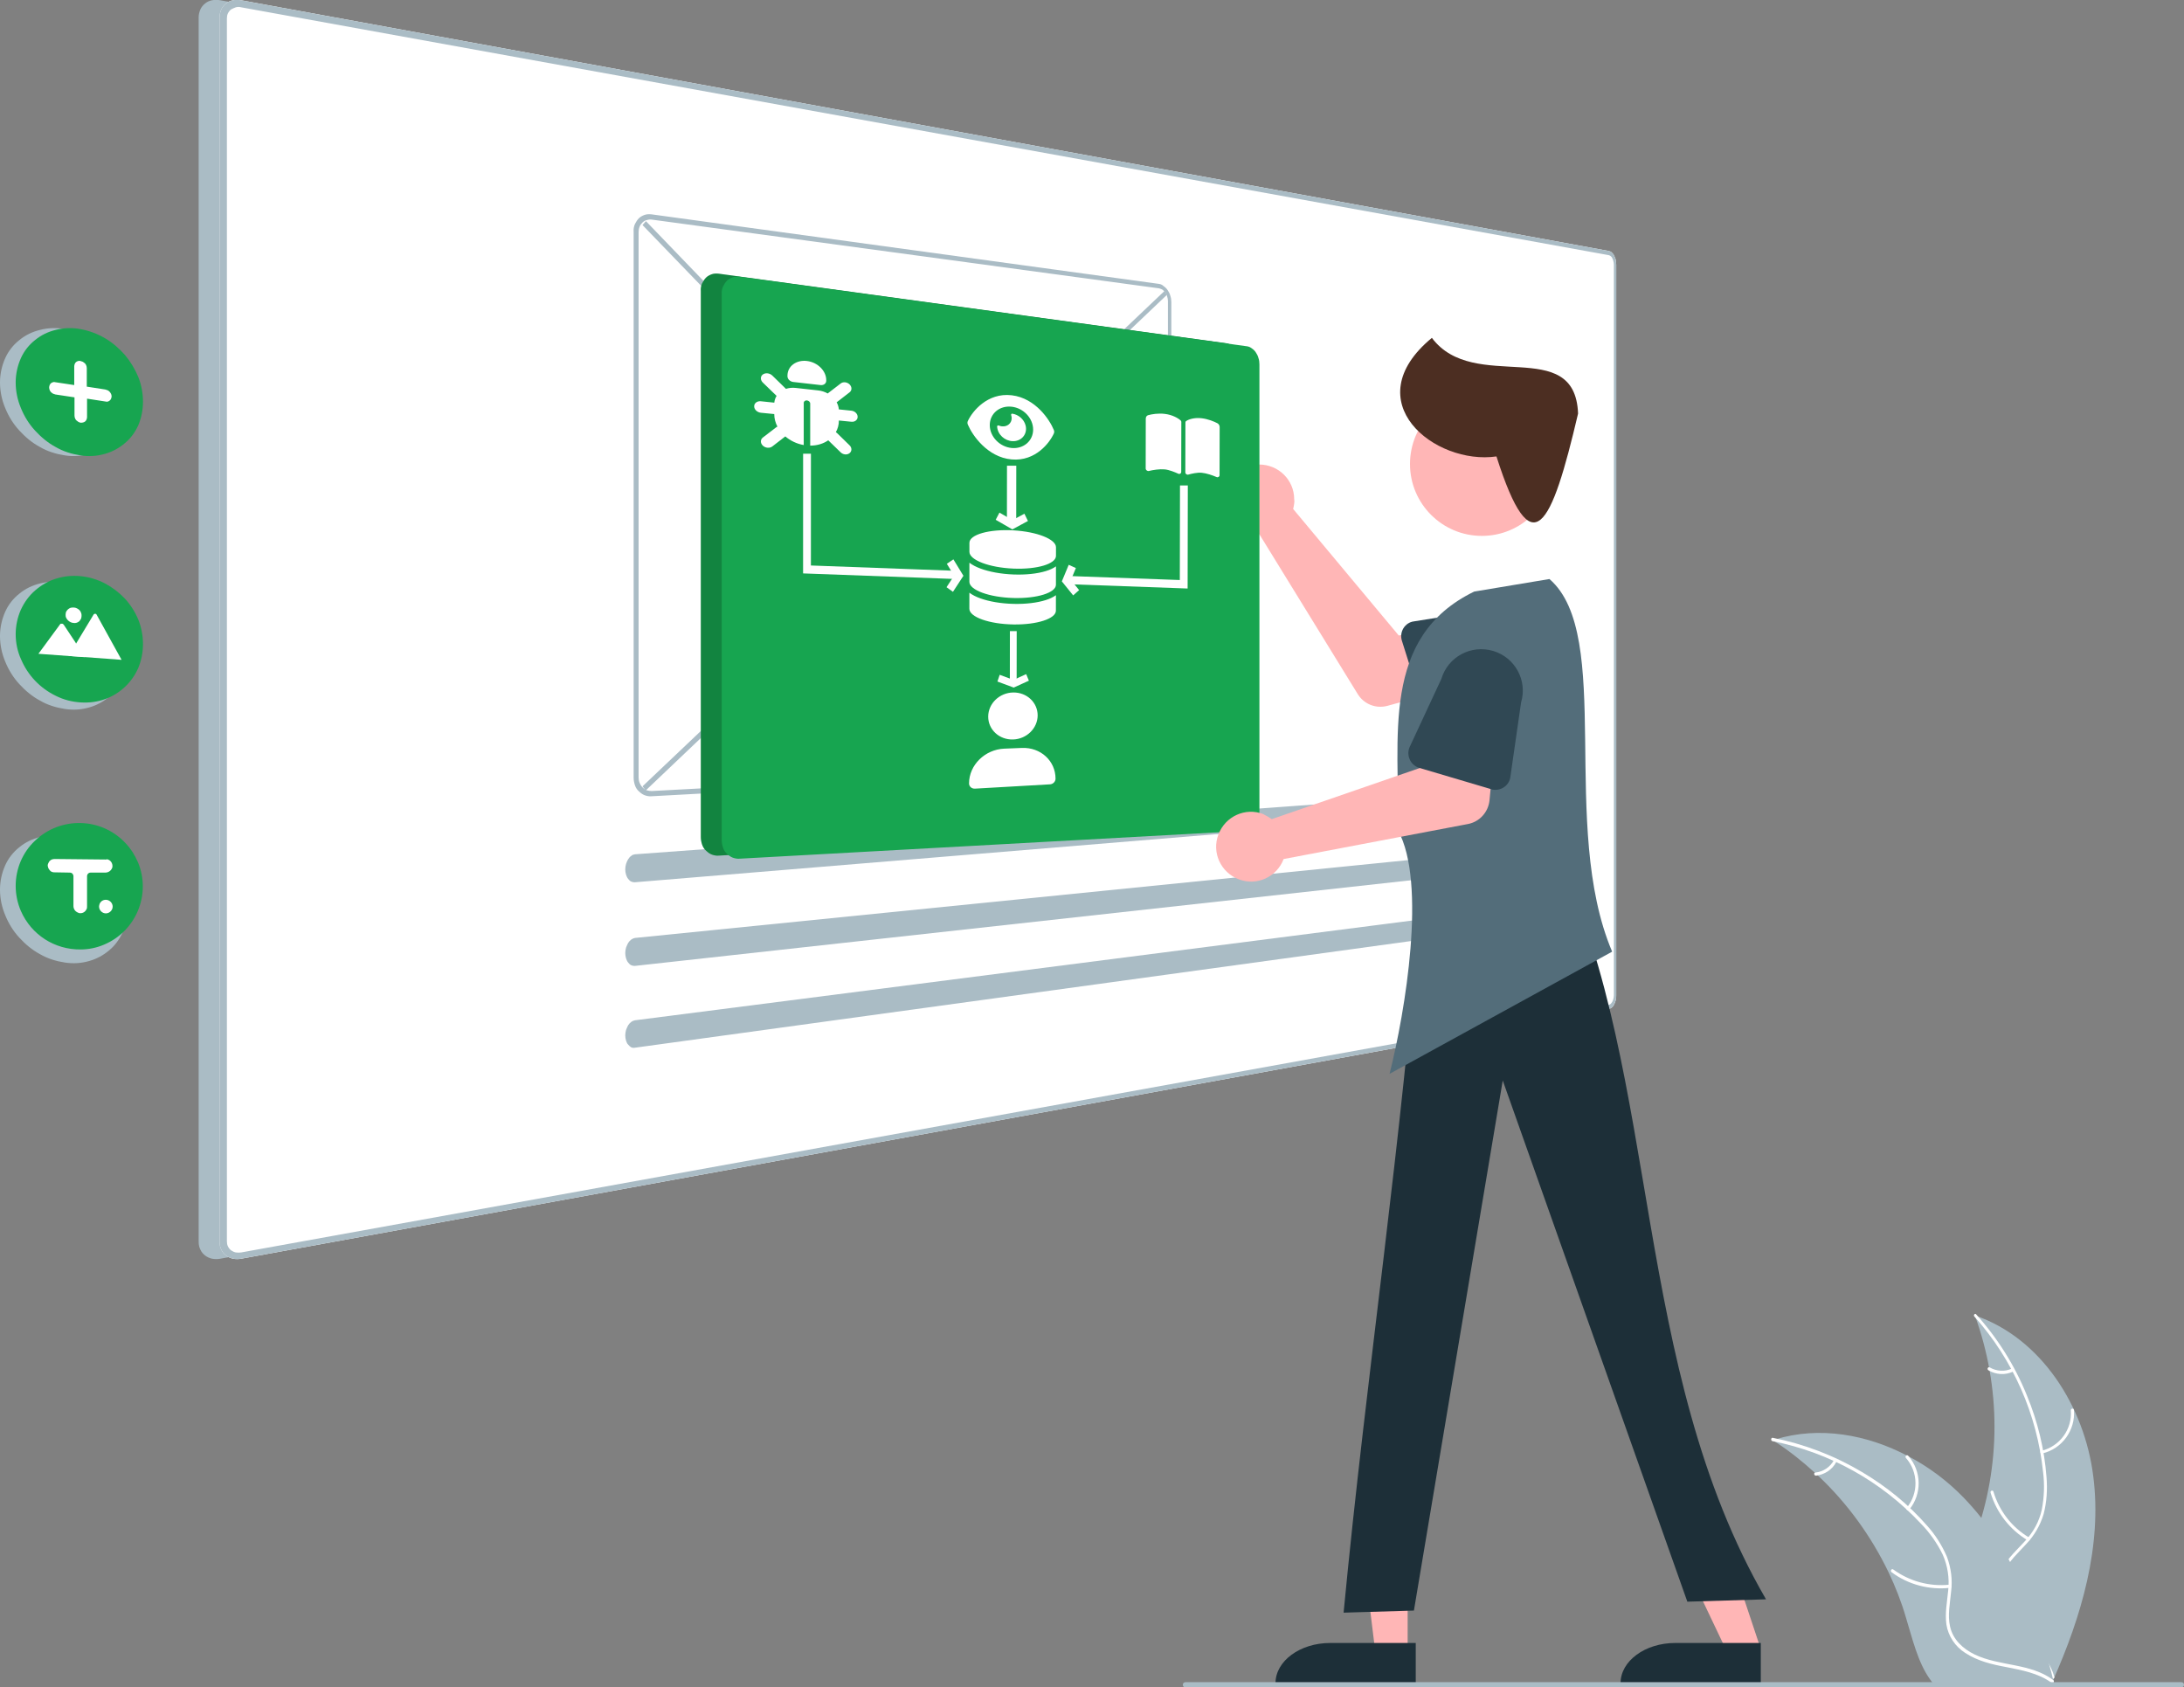 <?xml version="1.0" encoding="UTF-8" standalone="no"?>
<!-- Generator: Adobe Illustrator 26.1.0, SVG Export Plug-In . SVG Version: 6.00 Build 0)  -->

<svg
   version="1.1"
   id="Layer_1"
   x="0px"
   y="0px"
   viewBox="0 0 835.5 645.5"
   style="enable-background:new 0 0 835.5 645.5;"
   xml:space="preserve"
   sodipodi:docname="undraw_website_builder_re_ii6e_pomerix.svg"
   inkscape:version="1.3 (0e150ed6c4, 2023-07-21)"
   xmlns:inkscape="http://www.inkscape.org/namespaces/inkscape"
   xmlns:sodipodi="http://sodipodi.sourceforge.net/DTD/sodipodi-0.dtd"
   xmlns="http://www.w3.org/2000/svg"
   xmlns:svg="http://www.w3.org/2000/svg"><rect x="0" y="0" width="835.5" height="645.5" fill="#808080" stroke="none"/><defs
   id="defs20"><inkscape:path-effect
     effect="perspective-envelope"
     up_left_point="4,-78"
     up_right_point="681.14,1.058"
     down_left_point="4,541.284"
     down_right_point="680.057,504.264"
     id="path-effect3"
     is_visible="true"
     lpeversion="1"
     deform_type="perspective"
     horizontal_mirror="false"
     vertical_mirror="false"
     overflow_perspective="false" /><inkscape:path-effect
     effect="perspective-envelope"
     up_left_point="276.075,105.82"
     up_right_point="481.8,105.82"
     down_left_point="276.075,328.505"
     down_right_point="481.8,328.505"
     id="path-effect2"
     is_visible="true"
     lpeversion="1"
     deform_type="perspective"
     horizontal_mirror="false"
     vertical_mirror="false"
     overflow_perspective="false" /><inkscape:path-effect
     effect="perspective-envelope"
     up_left_point="47,-62"
     up_right_point="748.62,24.59"
     down_left_point="47,508.063"
     down_right_point="748.62,462.18"
     id="path-effect1"
     is_visible="true"
     lpeversion="1"
     deform_type="perspective"
     horizontal_mirror="false"
     vertical_mirror="false"
     overflow_perspective="false" /><inkscape:path-effect
     effect="perspective-envelope"
     up_left_point="346.098,146.947"
     up_right_point="429.752,153.443"
     down_left_point="346.098,167.167"
     down_right_point="429.752,160.67"
     id="path-effect39"
     is_visible="true"
     lpeversion="1"
     deform_type="perspective"
     horizontal_mirror="true"
     vertical_mirror="false"
     overflow_perspective="false" /><inkscape:path-effect
     effect="perspective-envelope"
     up_left_point="345.803,153.443"
     up_right_point="429.752,153.443"
     down_left_point="345.803,160.67"
     down_right_point="429.752,160.67"
     id="path-effect38"
     is_visible="true"
     lpeversion="1"
     deform_type="perspective"
     horizontal_mirror="false"
     vertical_mirror="false"
     overflow_perspective="false" /><inkscape:path-effect
     effect="perspective-envelope"
     up_left_point="364.498,198.725"
     up_right_point="400.805,200.568"
     down_left_point="364.498,239.882"
     down_right_point="400.805,238.04"
     id="path-effect36"
     is_visible="true"
     lpeversion="1"
     deform_type="perspective"
     horizontal_mirror="true"
     vertical_mirror="false"
     overflow_perspective="false" /><inkscape:path-effect
     effect="perspective-envelope"
     up_left_point="433.922,261.737"
     up_right_point="468.462,264.753"
     down_left_point="433.922,295.705"
     down_right_point="468.462,292.689"
     id="path-effect35"
     is_visible="true"
     lpeversion="1"
     deform_type="perspective"
     horizontal_mirror="true"
     vertical_mirror="false"
     overflow_perspective="false" /><inkscape:path-effect
     effect="spiro"
     id="path-effect29"
     is_visible="true"
     lpeversion="1" /><inkscape:path-effect
     effect="perspective-envelope"
     up_left_point="287.888,120.584"
     up_right_point="327.631,124.614"
     down_left_point="287.888,159.972"
     down_right_point="327.631,155.942"
     id="path-effect22"
     is_visible="true"
     lpeversion="1"
     deform_type="perspective"
     horizontal_mirror="true"
     vertical_mirror="false"
     overflow_perspective="false" /><inkscape:path-effect
     effect="perspective-envelope"
     up_left_point="279.82,183.965"
     up_right_point="342.683,190.648"
     down_left_point="279.82,247.046"
     down_right_point="341.11,239.38"
     id="path-effect21"
     is_visible="true"
     lpeversion="1"
     deform_type="perspective"
     horizontal_mirror="false"
     vertical_mirror="false"
     overflow_perspective="false" /><inkscape:path-effect
     effect="perspective-envelope"
     up_left_point="280.166,112.719"
     up_right_point="348.424,116.028"
     down_left_point="280.166,191.554"
     down_right_point="348.424,188.246"
     id="path-effect20"
     is_visible="true"
     lpeversion="1"
     deform_type="perspective"
     horizontal_mirror="true"
     vertical_mirror="false"
     overflow_perspective="false" /></defs><sodipodi:namedview
   id="namedview20"
   pagecolor="#ffffff"
   bordercolor="#000000"
   borderopacity="0.25"
   inkscape:showpageshadow="2"
   inkscape:pageopacity="0.0"
   inkscape:pagecheckerboard="0"
   inkscape:deskcolor="#d1d1d1"
   inkscape:zoom="0.89935657"
   inkscape:cx="465.88863"
   inkscape:cy="251.84672"
   inkscape:window-width="1920"
   inkscape:window-height="1017"
   inkscape:window-x="-8"
   inkscape:window-y="-8"
   inkscape:window-maximized="1"
   inkscape:current-layer="Layer_1" />&#10;<style
   type="text/css"
   id="style1">&#10;	.st0{fill:#AABCC5;}&#10;	.st1{fill:#FFFFFF;}&#10;	.st2{fill:#17A550;}&#10;	.st3{fill:#FFB6B6;}&#10;	.st4{fill:#536D7A;}&#10;	.st5{fill:#1D2F38;}&#10;	.st6{opacity:0.2;enable-background:new    ;}&#10;</style>&#10;<path
   class="st0"
   d="M800.8,564.8c-3.3-26.7-19.9-53-45.3-61.6c10,27.5,10,57.6,0,85c-3.9,10.6-9.4,21.9-5.7,32.6  c2.3,6.6,7.9,11.7,14.1,14.9c6.3,3.2,13.2,4.7,20.1,6.2l1.3,1.1C796.3,618.3,804.2,591.4,800.8,564.8z"
   id="path1" />&#10;<path
   class="st1"
   d="M755.3,503.6c14.8,16.6,24,37.4,26.3,59.6c0.6,4.8,0.4,9.6-0.5,14.3c-1,4.6-3.3,8.7-6.5,12.1  c-2.9,3.2-6.3,6.2-8.4,10.1c-2.1,4-2.4,8.8-0.8,13.1c1.9,5.3,5.5,9.6,9.2,13.7c4.1,4.6,8.5,9.2,10.2,15.3c0.2,0.7,1.3,0.4,1.1-0.4  c-3.1-10.5-13.3-16.5-18.1-26c-2.3-4.4-3.2-9.6-1.1-14.2c1.9-4.1,5.3-7.1,8.3-10.4c3.2-3.3,5.5-7.3,6.8-11.6  c1.2-4.6,1.5-9.4,1.1-14.2c-0.8-10.7-3.4-21.3-7.5-31.2c-4.6-11.4-11.2-21.9-19.4-31C755.6,502.2,754.8,503.1,755.3,503.6  L755.3,503.6z"
   id="path2" />&#10;<path
   class="st1"
   d="M781.3,556c7.6-1.8,12.7-8.9,12.1-16.6c-0.1-0.8-1.2-0.7-1.2,0.1c0.6,7.2-4.2,13.8-11.3,15.5  C780.2,555.1,780.6,556.2,781.3,556z"
   id="path3" />&#10;<path
   class="st1"
   d="M776.3,588.2c-6.6-3.9-11.5-10.2-13.7-17.6c-0.2-0.7-1.3-0.4-1.1,0.4c2.3,7.7,7.4,14.2,14.3,18.3  C776.4,589.6,776.9,588.6,776.3,588.2L776.3,588.2z"
   id="path4" />&#10;<path
   class="st1"
   d="M769.7,523.5c-2.7,1.3-5.9,1.1-8.5-0.4c-0.7-0.4-1.2,0.7-0.5,1.1c2.9,1.7,6.4,1.9,9.4,0.5  c0.3-0.1,0.5-0.4,0.4-0.7C770.4,523.6,770,523.4,769.7,523.5L769.7,523.5z"
   id="path5" />&#10;<path
   class="st0"
   d="M678,550.8c0.4,0.3,0.8,0.5,1.2,0.8c5.4,3.5,10.4,7.5,15.1,11.8c0.4,0.3,0.7,0.7,1.1,1  c11.3,10.6,20.4,23.2,27.1,37.1c2.6,5.5,4.9,11.3,6.6,17.2c2.5,8.1,4.5,17.1,9.3,23.8c0.5,0.7,1,1.4,1.6,2h43.8  c0.1,0,0.2-0.1,0.3-0.1l1.8,0.1c-0.1-0.3-0.1-0.6-0.2-0.9c0-0.2-0.1-0.4-0.1-0.5c0-0.1-0.1-0.2-0.1-0.3c0,0,0-0.1,0-0.1  c0-0.1-0.1-0.2-0.1-0.3c-0.4-1.8-0.9-3.6-1.4-5.4c0,0,0,0,0,0c-3.6-13.6-8.4-27.1-15-39.4c-0.2-0.4-0.4-0.8-0.6-1.1  c-3-5.5-6.5-10.8-10.4-15.8c-2.1-2.7-4.4-5.3-6.8-7.8c-6.2-6.4-13.4-11.8-21.3-15.9c-15.7-8.3-33.9-11.5-50.7-6.4  C678.8,550.5,678.4,550.6,678,550.8z"
   id="path6" />&#10;<path
   class="st1"
   d="M678.1,551.3c21.8,4.3,41.7,15.4,56.9,31.7c3.3,3.4,6.1,7.4,8.2,11.7c1.9,4.3,2.6,9,2.1,13.6  c-0.4,4.3-1.3,8.7-0.7,13.1c0.7,4.5,3.4,8.5,7.2,10.9c4.7,3.1,10.2,4.4,15.6,5.4c6,1.2,12.3,2.3,17.4,6c0.6,0.5,1.3-0.5,0.7-1  c-8.8-6.6-20.5-5.2-30.1-9.8c-4.5-2.2-8.3-5.7-9.4-10.7c-1-4.4,0-8.9,0.4-13.3c0.6-4.5,0-9.1-1.6-13.4c-1.9-4.4-4.5-8.5-7.7-12  c-7.1-8.1-15.5-14.9-24.8-20.4c-10.6-6.3-22.1-10.7-34.2-13.1C677.4,550,677.4,551.2,678.1,551.3z"
   id="path7" />&#10;<path
   class="st1"
   d="M730.4,577.5c4.9-6,4.8-14.7-0.4-20.6c-0.5-0.6-1.4,0.2-0.9,0.8c4.8,5.4,4.9,13.6,0.3,19.1  C728.9,577.4,729.9,578.1,730.4,577.5z"
   id="path8" />&#10;<path
   class="st1"
   d="M745.8,606.2c-7.7,0.8-15.3-1.3-21.5-5.8c-0.6-0.5-1.3,0.5-0.7,1c6.4,4.8,14.5,6.9,22.4,6  C746.7,607.3,746.5,606.1,745.8,606.2L745.8,606.2z"
   id="path9" />&#10;<path
   class="st1"
   d="M701.6,558.5c-1.4,2.7-4.1,4.5-7.1,4.8c-0.8,0.1-0.5,1.2,0.2,1.2c3.3-0.4,6.3-2.3,7.8-5.3  c0.2-0.3,0.1-0.6-0.1-0.8C702.1,558.2,701.8,558.3,701.6,558.5L701.6,558.5z"
   id="path10" />&#10;<path
   id="a0650842-7e0d-4738-afc6-e49dd139c2fd-202"
   class="st0"
   d="M607.4,96L84.3,0.1c-1.1-0.2-2.2-0.2-3.2,0  c-1,0.2-1.9,0.6-2.6,1.2c-0.8,0.6-1.4,1.4-1.8,2.2c-0.4,0.9-0.7,2-0.7,3v468.6c0,1,0.2,2.1,0.7,3c0.4,0.9,1,1.6,1.8,2.2  c0.8,0.6,1.7,1,2.6,1.2c1.1,0.2,2.2,0.2,3.2,0L607.4,386c0.4-0.1,0.8-0.3,1.2-0.6c0.4-0.3,0.7-0.7,0.9-1.2c0.3-0.5,0.5-1.1,0.6-1.6  c0.2-0.6,0.2-1.3,0.2-1.9V101.3c0-0.6-0.1-1.3-0.2-1.9c-0.1-0.6-0.4-1.1-0.6-1.6c-0.2-0.5-0.6-0.9-0.9-1.2  C608.3,96.3,607.9,96.1,607.4,96L607.4,96z" />&#10;<path
   id="ab230013-2870-4714-bfc2-3c974790ba7e-203"
   class="st1"
   d="M615.4,96L92.3,0.1c-1.1-0.2-2.2-0.2-3.2,0  c-1,0.2-1.9,0.6-2.6,1.2c-0.8,0.6-1.4,1.4-1.8,2.2c-0.4,0.9-0.7,2-0.7,3v468.6c0,1,0.2,2.1,0.7,3c0.4,0.9,1,1.6,1.8,2.2  c0.8,0.6,1.7,1,2.6,1.2c1.1,0.2,2.2,0.2,3.2,0L615.4,386c0.4-0.1,0.8-0.3,1.2-0.6c0.4-0.3,0.7-0.7,0.9-1.2c0.3-0.5,0.5-1.1,0.6-1.6  c0.2-0.6,0.2-1.3,0.2-1.9V101.3c0-0.6-0.1-1.3-0.2-1.9c-0.1-0.6-0.4-1.1-0.6-1.6c-0.2-0.5-0.6-0.9-0.9-1.2  C616.3,96.3,615.9,96.1,615.4,96L615.4,96z" />&#10;<path
   id="efb73e9a-ed9f-4c58-9f24-e2c56f2a395b-204"
   class="st0"
   d="M615.4,96L92.3,0.1c-1.1-0.2-2.2-0.2-3.2,0  c-1,0.2-1.9,0.6-2.6,1.2c-0.8,0.6-1.4,1.4-1.8,2.2c-0.4,0.9-0.7,2-0.7,3v468.6c0,1,0.2,2.1,0.7,3c0.4,0.9,1,1.6,1.8,2.2  c0.8,0.6,1.7,1,2.6,1.2c1.1,0.2,2.2,0.2,3.2,0L615.4,386c0.4-0.1,0.8-0.3,1.2-0.6c0.4-0.3,0.7-0.7,0.9-1.2c0.3-0.5,0.5-1.1,0.6-1.6  c0.2-0.6,0.2-1.3,0.2-1.9V101.3c0-0.6-0.1-1.3-0.2-1.9c-0.1-0.6-0.4-1.1-0.6-1.6c-0.2-0.5-0.6-0.9-0.9-1.2  C616.3,96.3,615.9,96.1,615.4,96L615.4,96z M617.4,380.8c0,0.4-0.1,0.9-0.2,1.3c-0.1,0.4-0.2,0.7-0.4,1.1c-0.2,0.3-0.4,0.6-0.6,0.8  c-0.2,0.2-0.5,0.3-0.8,0.4L92.3,479.1c-0.7,0.1-1.4,0.1-2.1,0c-0.6-0.1-1.2-0.4-1.8-0.8c-0.5-0.4-0.9-0.9-1.2-1.5  c-0.3-0.6-0.4-1.3-0.4-2V7.1c0-0.7,0.1-1.4,0.4-2c0.3-0.6,0.7-1.1,1.2-1.5C89,3.3,89.6,3,90.2,2.8c0.7-0.2,1.4-0.2,2.1,0l523.1,94.8  c0.3,0.1,0.6,0.2,0.8,0.4c0.3,0.2,0.5,0.5,0.6,0.8c0.2,0.3,0.3,0.7,0.4,1.1c0.1,0.4,0.2,0.8,0.2,1.3L617.4,380.8L617.4,380.8z" />&#10;<path
   id="f96011ca-2547-471d-b877-843add24502e-205"
   class="st0"
   d="M0,146.3c0-3.2,0.7-6.4,2-9.3c1.2-2.7,3.1-5.1,5.4-6.9  c2.3-1.9,5-3.2,7.9-3.9c3.1-0.8,6.4-0.9,9.5-0.3c3.3,0.6,6.5,1.8,9.4,3.5c2.9,1.7,5.4,3.9,7.6,6.4c2.1,2.5,3.8,5.3,5.1,8.4  c1.2,3,1.8,6.3,1.8,9.5c0,3.1-0.6,6.1-1.8,9c-1.2,2.6-2.9,5-5.1,6.8c-2.2,1.9-4.8,3.3-7.6,4.1c-3.1,0.9-6.2,1.1-9.4,0.6l0,0  c-3.3-0.5-6.6-1.5-9.5-3.2c-3-1.6-5.6-3.8-7.9-6.3c-2.3-2.5-4.1-5.4-5.4-8.6C0.7,153,0,149.7,0,146.3z" />&#10;<path
   id="e2afd39c-bfa9-4aab-9b72-f2692ed67225-206"
   class="st0"
   d="M0,243.3c0-3.2,0.7-6.4,2-9.3c1.2-2.7,3.1-5.1,5.4-6.9  c2.3-1.9,5-3.2,7.9-3.9c3.1-0.8,6.4-0.9,9.5-0.3c3.3,0.6,6.5,1.8,9.4,3.5c2.9,1.7,5.4,3.9,7.6,6.4c2.1,2.5,3.8,5.3,5.1,8.4  c1.2,3,1.8,6.3,1.8,9.5c0,3.1-0.6,6.1-1.8,9c-1.2,2.6-2.9,5-5.1,6.8c-2.2,1.9-4.8,3.3-7.6,4.1c-3.1,0.9-6.2,1.1-9.4,0.6l0,0  c-3.3-0.5-6.6-1.5-9.5-3.2c-3-1.6-5.6-3.8-7.9-6.3c-2.3-2.5-4.1-5.4-5.4-8.6C0.7,250,0,246.7,0,243.3z" />&#10;<path
   id="a7f5fcd6-9ca6-43fc-9a19-c5543edb3dc0-207"
   class="st0"
   d="M0,340.3c0-3.2,0.7-6.4,2-9.3c1.2-2.7,3.1-5.1,5.4-6.9  c2.3-1.9,5-3.2,7.9-3.9c3.1-0.8,6.4-0.9,9.5-0.3c3.3,0.6,6.5,1.8,9.4,3.5c2.9,1.7,5.4,3.9,7.6,6.4c2.1,2.5,3.8,5.3,5.1,8.4  c1.2,3,1.8,6.3,1.8,9.5c0,3.1-0.6,6.1-1.8,9c-1.2,2.6-2.9,5-5.1,6.8c-2.2,1.9-4.8,3.3-7.6,4.1c-3.1,0.9-6.2,1.1-9.4,0.6l0,0  c-3.3-0.5-6.6-1.5-9.5-3.2c-3-1.6-5.6-3.8-7.9-6.3c-2.3-2.5-4.1-5.4-5.4-8.6C0.7,347,0,343.7,0,340.3z" />&#10;<path
   id="bf82177c-c5c5-4721-a492-d21e500fa887-208"
   class="st2"
   d="M6,146.3c0-3.2,0.7-6.4,2-9.3c1.2-2.7,3.1-5.1,5.4-6.9  c2.3-1.9,5-3.2,7.9-3.9c3.1-0.8,6.4-0.9,9.5-0.3c3.3,0.6,6.5,1.8,9.4,3.5c2.9,1.7,5.4,3.9,7.6,6.4c2.1,2.5,3.8,5.3,5.1,8.4  c1.2,3,1.8,6.3,1.8,9.5c0,3.1-0.6,6.1-1.8,9c-1.2,2.6-2.9,5-5.1,6.8c-2.2,1.9-4.8,3.3-7.6,4.1c-3.1,0.9-6.2,1.1-9.4,0.6l0,0  c-3.3-0.5-6.6-1.5-9.5-3.2c-3-1.6-5.6-3.8-7.9-6.3c-2.3-2.5-4.1-5.4-5.4-8.6C6.7,153,6,149.7,6,146.3z" />&#10;<path
   id="fe313e0a-2048-439a-a54e-0e20ebfa32da-209"
   class="st2"
   d="M6,242.6c0-3.2,0.7-6.5,2-9.4c1.3-2.8,3.1-5.3,5.4-7.3  c2.3-2,5-3.6,7.9-4.5c3.1-1,6.3-1.3,9.5-1c3.3,0.3,6.5,1.3,9.4,2.8c2.8,1.5,5.4,3.5,7.6,5.8c2.1,2.3,3.9,5.1,5.1,8  c1.2,3,1.8,6.2,1.8,9.4c0,3.1-0.6,6.2-1.8,9.1c-2.4,5.5-6.9,9.8-12.6,11.9c-3,1.1-6.2,1.5-9.4,1.3l0,0c-3.3-0.2-6.5-1-9.5-2.5  c-6-2.9-10.7-7.8-13.3-13.9C6.7,249.3,6,245.9,6,242.6z" />&#10;<path
   id="bd4ad8d1-9beb-4dfd-9043-04087d822fa4-210"
   class="st2"
   d="M6,338.9c0-6.5,2.6-12.8,7.4-17.3c9.7-9.3,25.2-9,34.5,0.8  c2.1,2.2,3.7,4.7,4.9,7.5c5.1,12.3-0.8,26.4-13.1,31.5c-2.8,1.2-5.9,1.8-8.9,1.8l0,0c-9.9,0.1-18.8-5.6-22.8-14.7  C6.7,345.5,6,342.2,6,338.9z" />&#10;<path
   id="a8cdce74-e5d0-4904-9e42-fa7998d61cd8-211"
   class="st1"
   d="M21.1,146.2l7.3,1.1v-7.2c0-0.3,0.1-0.6,0.2-0.9  c0.1-0.3,0.3-0.5,0.5-0.7c0.2-0.2,0.5-0.3,0.8-0.4c0.3-0.1,0.6-0.1,0.9,0c0.3,0.1,0.6,0.2,0.9,0.3c0.3,0.2,0.5,0.4,0.8,0.6  c0.2,0.2,0.4,0.5,0.5,0.8c0.1,0.3,0.2,0.6,0.2,1v7.1l7.1,1.1c0.3,0.1,0.6,0.2,0.9,0.3c0.6,0.3,1,0.8,1.3,1.4  c0.1,0.3,0.2,0.6,0.2,0.9c0,0.3-0.1,0.6-0.2,0.9c-0.1,0.3-0.3,0.5-0.5,0.7c-0.2,0.2-0.5,0.3-0.7,0.4c-0.3,0.1-0.6,0.1-0.9,0  l-7.1-1.1v7.1c0,0.3-0.1,0.6-0.2,0.9c-0.1,0.3-0.3,0.5-0.5,0.7c-0.2,0.2-0.5,0.3-0.8,0.4c-0.3,0.1-0.6,0.1-0.9,0.1  c-0.3,0-0.6-0.2-0.9-0.3c-0.3-0.2-0.5-0.4-0.8-0.6c-0.2-0.2-0.4-0.5-0.5-0.8c-0.1-0.3-0.2-0.6-0.2-1V152l-7.3-1.1  c-0.3-0.1-0.7-0.2-0.9-0.3c-0.3-0.2-0.6-0.4-0.8-0.6c-0.2-0.2-0.4-0.5-0.5-0.8c-0.1-0.3-0.2-0.6-0.2-1c0-0.3,0.1-0.6,0.2-0.9  c0.1-0.3,0.3-0.5,0.5-0.7c0.2-0.2,0.5-0.3,0.8-0.4C20.5,146.1,20.8,146.1,21.1,146.2z" />&#10;<path
   id="b7a04d04-cd1f-49a6-9e27-762621fbfe12-212"
   class="st1"
   d="M26.2,250.9l20.2,1.5h0.1L37,235.2c-0.1-0.1-0.1-0.2-0.2-0.3  c-0.1,0-0.1-0.1-0.2-0.1c-0.1,0-0.1,0-0.2,0c-0.1,0-0.1,0-0.2,0c-0.1,0-0.1,0-0.2,0.1c-0.1,0.1-0.2,0.1-0.2,0.2l-6.4,10.6l-0.3,0.5  L26.2,250.9z" />&#10;<path
   id="aee7be29-824b-4068-b60b-6c8751f56236-213"
   class="st1"
   d="M14.7,250.1l17.8,1.3l-3.4-5.2l-0.2-0.4l-4.5-6.8  c-0.1-0.1-0.2-0.2-0.3-0.3c-0.1,0-0.1-0.1-0.2-0.1c-0.1,0-0.1,0-0.2,0c-0.1,0-0.1,0-0.2,0c-0.1,0-0.1,0-0.2,0c-0.1,0-0.1,0-0.2,0.1  c-0.1,0-0.1,0.1-0.1,0.1l0,0l0,0l0,0l0,0L14.7,250.1z" />&#10;<path
   id="ba3c0334-c882-4ee2-a1c6-8432d6f0f237-214"
   class="st1"
   d="M28.2,232.4c0.4,0,0.8,0.1,1.2,0.3c0.4,0.2,0.7,0.4,1,0.7  c0.3,0.3,0.5,0.6,0.6,1c0.2,0.4,0.2,0.8,0.2,1.2c0,0.4-0.1,0.8-0.2,1.1c-0.2,0.3-0.4,0.6-0.6,0.9c-0.3,0.3-0.6,0.4-1,0.6  c-0.4,0.1-0.8,0.2-1.2,0.1c-0.4,0-0.8-0.1-1.2-0.3c-0.4-0.2-0.7-0.4-1-0.7c-0.3-0.3-0.5-0.6-0.7-1c-0.2-0.4-0.2-0.8-0.2-1.2  c0-0.4,0.1-0.8,0.2-1.1c0.2-0.3,0.4-0.6,0.7-0.9c0.3-0.3,0.6-0.4,1-0.6C27.4,232.4,27.8,232.4,28.2,232.4z" />&#10;<path
   id="a6488acd-751d-43fe-95e8-3811e87b97c8-215"
   class="st0"
   d="M245.8,300.8l199.7-189.5l0.9,1.5L247,302.4L245.8,300.8z" />&#10;<path
   id="f4872601-d834-4ac9-b8ed-95180004a4aa-216"
   class="st0"
   d="M245.8,86.1l1.3-1.5l199.2,206.8l-0.9,1.4L245.8,86.1z" />&#10;<path
   id="fd144007-5a21-49cb-9314-d281c54acffb-217"
   class="st0"
   d="M443.4,108.6L249.3,82c-0.9-0.1-1.8-0.1-2.7,0.2  c-0.8,0.3-1.6,0.7-2.2,1.3c-0.6,0.6-1.1,1.4-1.5,2.2c-0.4,0.9-0.6,1.9-0.5,2.9v208.9c0,1,0.2,2,0.5,2.9c0.3,0.9,0.8,1.7,1.5,2.3  c0.6,0.6,1.4,1.2,2.2,1.5c0.8,0.3,1.8,0.5,2.7,0.4L443.4,294c0.7,0,1.3-0.2,1.8-0.6c0.6-0.4,1.1-0.9,1.5-1.4c0.4-0.6,0.8-1.3,1-2  c0.2-0.8,0.4-1.6,0.4-2.4v-172c0-0.8-0.1-1.7-0.4-2.5c-0.2-0.8-0.6-1.5-1-2.1c-0.4-0.6-0.9-1.1-1.5-1.5  C444.7,109,444.1,108.7,443.4,108.6z M249.3,302.6c-0.7,0-1.3-0.1-1.9-0.3c-0.6-0.2-1.1-0.6-1.6-1.1c-0.5-0.5-0.8-1-1.1-1.7  c-0.3-0.7-0.4-1.4-0.4-2.1V88.8c0-0.7,0.1-1.4,0.4-2.1c0.2-0.6,0.6-1.1,1.1-1.6c0.4-0.4,1-0.8,1.6-0.9c0.6-0.2,1.3-0.3,1.9-0.2  l194.1,26.3c0.5,0.1,0.9,0.3,1.3,0.5c0.4,0.3,0.8,0.7,1.1,1.1c0.3,0.5,0.6,1,0.7,1.5c0.2,0.6,0.3,1.2,0.3,1.8v172.3  c0,0.6-0.1,1.2-0.3,1.8c-0.2,0.5-0.4,1-0.7,1.5c-0.3,0.4-0.7,0.7-1.1,1c-0.4,0.2-0.9,0.4-1.3,0.4L249.3,302.6z" />&#10;<g
   id="b5e30cc8-5ae1-449e-85b5-4004b80a7a56">&#10;	<path
   id="a649d73e-ec59-4c3e-8cce-1f940f947e89-218"
   class="st0"
   d="M242.9,326.8c-0.5,0.1-1,0.2-1.4,0.6c-0.5,0.3-0.9,0.8-1.2,1.3   c-0.3,0.5-0.6,1.1-0.8,1.8c-0.2,0.7-0.3,1.4-0.3,2.1c0,0.7,0.1,1.3,0.3,2c0.2,0.6,0.4,1.1,0.8,1.6c0.3,0.4,0.7,0.8,1.1,1   c0.4,0.2,0.9,0.3,1.4,0.3l339.8-28.1c0.3,0,0.5-0.1,0.7-0.3c0.2-0.2,0.4-0.5,0.6-0.8c0.2-0.4,0.3-0.8,0.4-1.2   c0.1-0.5,0.2-1,0.2-1.5c0-0.5,0-1-0.1-1.4c-0.1-0.4-0.2-0.8-0.4-1.2c-0.1-0.3-0.3-0.6-0.6-0.8c-0.2-0.2-0.5-0.3-0.7-0.3h-0.1   L242.9,326.8z" />&#10;</g>&#10;<g
   id="a3d56c43-6c72-48a5-a1aa-00d4337a9f01">&#10;	<path
   id="fcd1be7c-dd66-4ef0-bebb-a6cb75017f49-219"
   class="st0"
   d="M242.9,358.8c-0.5,0.1-1,0.3-1.4,0.6c-0.5,0.4-0.9,0.8-1.2,1.3   c-0.3,0.6-0.6,1.2-0.8,1.8c-0.2,0.7-0.3,1.4-0.3,2.1c0,0.7,0.1,1.3,0.3,2c0.2,0.6,0.4,1.1,0.8,1.6c0.3,0.4,0.7,0.8,1.1,1   c0.4,0.2,0.9,0.3,1.4,0.3l339.8-37.5c0.3,0,0.5-0.2,0.7-0.3c0.2-0.2,0.4-0.5,0.6-0.8c0.2-0.4,0.3-0.8,0.4-1.2   c0.1-0.5,0.2-1,0.2-1.5c0-0.5,0-1-0.1-1.4c-0.1-0.4-0.2-0.8-0.4-1.2c-0.1-0.3-0.3-0.6-0.6-0.8c-0.2-0.2-0.5-0.3-0.7-0.2h-0.1   L242.9,358.8z" />&#10;</g>&#10;<g
   id="b86b841b-6efa-4245-8922-ec58e5370162">&#10;	<path
   id="f8e452a4-70d1-4eed-9ead-ca836e74dca4-220"
   class="st0"
   d="M242.9,390.3c-0.5,0.1-1,0.3-1.4,0.6c-0.5,0.4-0.9,0.8-1.2,1.3   c-0.3,0.6-0.6,1.2-0.8,1.8c-0.2,0.7-0.3,1.4-0.3,2.1c0,0.7,0.1,1.3,0.3,2c0.2,0.6,0.4,1.1,0.8,1.5c0.3,0.4,0.7,0.7,1.1,1   c0.4,0.2,0.9,0.3,1.4,0.2l339.8-46.7c0.3,0,0.5-0.2,0.7-0.4c0.2-0.2,0.4-0.5,0.6-0.9c0.2-0.4,0.3-0.8,0.4-1.2   c0.1-0.5,0.2-1,0.2-1.5c0-0.5,0-1-0.1-1.4c-0.1-0.4-0.2-0.8-0.4-1.1c-0.1-0.3-0.3-0.5-0.6-0.7c-0.2-0.2-0.5-0.2-0.7-0.2h-0.1   L242.9,390.3z" />&#10;</g>&#10;<path
   id="fb3cf623-4c27-484d-8f36-79433da26778-221"
   class="st1"
   d="M40.5,328.8l-19.4-0.2c-0.3,0-0.6,0-1,0.1  c-0.3,0.1-0.6,0.2-0.8,0.4c-0.2,0.2-0.5,0.4-0.6,0.7c-0.2,0.3-0.3,0.6-0.4,0.9c-0.1,0.4,0,0.8,0.1,1.1c0.1,0.2,0.1,0.4,0.2,0.5  c0.2,0.3,0.4,0.6,0.7,0.9c0.5,0.4,1,0.5,1.6,0.5l5.8,0.1c0.6,0,1.1,0.3,1.3,0.9c0.1,0.2,0.1,0.4,0.1,0.5v11.4c0,0.6,0.2,1.2,0.6,1.7  c0.4,0.5,1,0.8,1.6,1c1.2,0.2,2.3-0.4,2.8-1.5c0.2-0.3,0.2-0.7,0.2-1.1v-11.5c0-0.8,0.6-1.4,1.4-1.4l0,0l5.6,0  c1.3,0,2.4-0.9,2.7-2.1c0.2-1.4-0.7-2.8-2.1-3C40.7,328.8,40.6,328.8,40.5,328.8L40.5,328.8z" />&#10;<path
   id="a62d2508-f0bf-44ee-9014-84ffc49b2c41-222"
   class="st1"
   d="M40.5,344.2c1.4,0,2.6,1.2,2.6,2.6s-1.2,2.6-2.6,2.6  c-1.4,0-2.6-1.2-2.6-2.6c0-0.3,0.1-0.7,0.2-1C38.5,344.8,39.4,344.2,40.5,344.2z" />&#10;<path
   class="st3"
   d="M495.1,192.6c-0.1,0.7-0.2,1.4-0.4,2.1l40.4,48.4l15.1-2.6l6.9,22.3l-26.3,7.2c-4.4,1.2-9-0.6-11.4-4.5  l-37.6-61.1c-7.4,0-13.4-5.9-13.4-13.3s5.9-13.4,13.3-13.4c7.4,0,13.4,5.9,13.4,13.3C495.2,191.5,495.2,192,495.1,192.6z"
   id="path11" />&#10;<path
   class="st4"
   d="M536.9,240.3c0.9-1.4,2.3-2.4,4-2.6l28.4-4.5c8.4-2.6,17.3,2,19.9,10.4c2.6,8.3-2,17.2-10.3,19.9L553,276.1  c-2.8,1.4-6.3,0.2-7.7-2.6c-0.1-0.3-0.2-0.5-0.3-0.8l-8.7-27.6C535.8,243.5,536,241.8,536.9,240.3z"
   id="path12"
   style="fill:#304854;fill-opacity:1" />&#10;<polygon
   class="st3"
   points="538.5,632.5 526.2,632.5 520.4,585.2 538.5,585.2 "
   id="polygon12" />&#10;<path
   class="st5"
   d="m 541.6,644.4 h -53.652 v -0.5 c 0,-8.5 9.372,-15.4 20.918,-15.4 v 0 H 541.6 Z"
   id="path13"
   style="stroke-width:1.165" />&#10;<polygon
   class="st3"
   points="666.5,632.5 654.2,632.5 648.4,585.2 666.5,585.2 "
   id="polygon13"
   transform="rotate(-18.433,662.837,610.128)" />&#10;<path
   class="st5"
   d="m 673.6,644.4 h -53.652 v -0.5 c 0,-8.5 9.372,-15.4 20.918,-15.4 v 0 H 673.6 Z"
   id="path14"
   style="stroke-width:1.165" />&#10;<path
   class="st5"
   d="m 543.3,344.5 53.1,-15.4 c 38.991,82.4 27.728,194.036 79.2,282.7 L 645.5,612.7 574.883,413.329 540.9,616.1 514,616.9 c 8.782,-92.208 22.618,-182.102 29.3,-272.4 z"
   id="path15"
   sodipodi:nodetypes="cccccccc" />&#10;<circle
   class="st3"
   cx="566.9"
   cy="177.5"
   r="27.5"
   id="circle15" />&#10;<path
   class="st4"
   d="m 534.821,317.678 c 0.628,-35.803 -6.756,-73.927 29.144,-91.381 L 592.748,221.5 c 24.826,21.4 3.598,94.579 23.987,142.545 l -85.152,46.736 c 5.997,-23.737 14.272,-73.179 3.238,-93.103 z"
   id="path16"
   sodipodi:nodetypes="cccccc"
   style="stroke-width:1.215" />&#10;<path
   class="st5"
   d="M 572.477,174.602 C 586.133,217.428 593.522,201.596 603.7,158.2 c -1.17,-30.245 -39.779,-7.348 -55.927,-28.957 -29.474,24.387 1.118,48.778 24.704,45.358 z"
   id="path17"
   sodipodi:nodetypes="cccc"
   style="fill:#4c2e22;fill-opacity:1" />&#10;<path
   id="e3bc2865-e5cc-42bd-b905-26cd15d9eaa8-223"
   class="st2"
   d="M469.1,131.3L275,104.7c-0.9-0.1-1.8-0.1-2.7,0.2  c-0.8,0.3-1.6,0.7-2.2,1.3c-0.6,0.6-1.1,1.4-1.5,2.2c-0.4,0.9-0.6,1.9-0.5,2.9v208.9c0,1,0.2,2,0.5,2.9c0.3,0.9,0.8,1.7,1.5,2.3  c0.6,0.6,1.4,1.2,2.2,1.5c0.8,0.3,1.8,0.5,2.7,0.4l194.1-10.7c0.7,0,1.3-0.2,1.8-0.6c0.6-0.4,1.1-0.9,1.5-1.4c0.4-0.6,0.8-1.3,1-2  c0.2-0.8,0.4-1.6,0.4-2.4v-172c0-0.8-0.1-1.7-0.4-2.5c-0.2-0.8-0.6-1.5-1-2.1c-0.4-0.6-0.9-1.1-1.5-1.5  C470.4,131.7,469.8,131.4,469.1,131.3z" />&#10;<path
   id="b68ff6b4-7e21-4c16-926b-abc7c0c87ae6-224"
   class="st6"
   d="M469.1,131.3L275,104.7c-0.9-0.1-1.8-0.1-2.7,0.2  c-0.8,0.3-1.6,0.7-2.2,1.3c-0.6,0.6-1.1,1.4-1.5,2.2c-0.4,0.9-0.6,1.9-0.5,2.9v208.9c0,1,0.2,2,0.5,2.9c0.3,0.9,0.8,1.7,1.5,2.3  c0.6,0.6,1.4,1.2,2.2,1.5c0.8,0.3,1.8,0.5,2.7,0.4l194.1-10.7c0.7,0,1.3-0.2,1.8-0.6c0.6-0.4,1.1-0.9,1.5-1.4c0.4-0.6,0.8-1.3,1-2  c0.2-0.8,0.4-1.6,0.4-2.4v-172c0-0.8-0.1-1.7-0.4-2.5c-0.2-0.8-0.6-1.5-1-2.1c-0.4-0.6-0.9-1.1-1.5-1.5  C470.4,131.7,469.8,131.4,469.1,131.3z" />&#10;<path
   id="b6d259d0-7a66-4dd7-a2f5-b1dbe4f4dee1-225"
   class="st2"
   d="m 477.1,132.479 -194.1,-26.6 c -0.9,-0.1 -1.8,-0.1 -2.7,0.2 -0.8,0.3 -1.6,0.7 -2.2,1.3 -0.6,0.6 -1.1,1.4 -1.5,2.2 -0.4,0.9 -0.6,1.9 -0.5,2.9 v 208.9 c 0,1 0.2,2 0.5,2.9 0.3,0.9 0.8,1.7 1.5,2.3 0.6,0.6 1.4,1.2 2.2,1.5 0.8,0.3 1.8,0.5 2.7,0.4 l 194.1,-10.7 c 0.7,0 1.3,-0.2 1.8,-0.6 0.6,-0.4 1.1,-0.9 1.5,-1.4 0.4,-0.6 0.8,-1.3 1,-2 0.2,-0.8 0.4,-1.6 0.4,-2.4 l 0,-172 c 0,-0.8 -0.1,-1.7 -0.4,-2.5 -0.2,-0.8 -0.6,-1.5 -1,-2.1 -0.4,-0.6 -0.9,-1.1 -1.5,-1.5 -0.5,-0.4 -1.1,-0.7 -1.8,-0.8 z"
   inkscape:path-effect="#path-effect2"
   inkscape:original-d="m 477.1,132.47935 -194.1,-26.6 c -0.9,-0.1 -1.8,-0.1 -2.7,0.2 -0.8,0.3 -1.6,0.7 -2.2,1.3 -0.6,0.6 -1.1,1.4 -1.5,2.2 -0.4,0.9 -0.6,1.9 -0.5,2.9 v 208.9 c 0,1 0.2,2 0.5,2.9 0.3,0.9 0.8,1.7 1.5,2.3 0.6,0.6 1.4,1.2 2.2,1.5 0.8,0.3 1.8,0.5 2.7,0.4 l 194.1,-10.7 c 0.7,0 1.3,-0.2 1.8,-0.6 0.6,-0.4 1.1,-0.9 1.5,-1.4 0.4,-0.6 0.8,-1.3 1,-2 0.2,-0.8 0.4,-1.6 0.4,-2.4 v -172 c 0,-0.8 -0.1,-1.7 -0.4,-2.5 -0.2,-0.8 -0.6,-1.5 -1,-2.1 -0.4,-0.6 -0.9,-1.1 -1.5,-1.5 -0.5,-0.4 -1.1,-0.7 -1.8,-0.8 z" />&#10;<path
   class="st3"
   d="m 484.737,312.228 c 0.601,0.372 1.202,0.745 1.804,1.117 l 59.667,-20.608 2.928,-15.07 23.242,1.417 -2.562,27.107 c -0.476,4.529 -3.826,8.193 -8.252,9.029 l -70.505,13.397 c -2.595,6.877 -10.285,10.432 -17.184,7.74 -6.877,-2.595 -10.432,-10.285 -7.74,-17.184 2.595,-6.877 10.285,-10.432 17.184,-7.74 0.384,0.321 0.939,0.498 1.42,0.796 z"
   id="path18" />&#10;<path
   class="st4"
   d="M539.3,290.5c-0.7-1.5-0.7-3.3,0-4.8l12.1-26c2.5-8.4,11.3-13.2,19.8-10.7c8.4,2.5,13.2,11.3,10.7,19.7  l-4.1,28.5c-0.4,3.1-3.3,5.3-6.5,4.9c-0.3,0-0.6-0.1-0.8-0.2l-27.7-8.2C541.3,293.2,539.9,292,539.3,290.5z"
   id="path19"
   style="fill:#304854;fill-opacity:1" />&#10;<path
   class="st0"
   d="M834.5,645.5h-381c-0.6,0-1-0.4-1-1s0.4-1,1-1h381c0.6,0,1,0.4,1,1S835,645.5,834.5,645.5z"
   id="path20" />&#10;<g
   id="g1"
   transform="matrix(0.263,0,0,0.276,287.458,157.144)"
   inkscape:path-effect="#path-effect3"><path
     d="m 80.866,-69.026 c 15.506,1.81 27.984,13.677 27.98,26.507 l -2.9e-4,0.871 c -0.001,3.8 -3.679,6.478 -8.235,5.986 L 60.882,-39.949 c -4.672,-0.504 -8.459,-4.036 -8.459,-7.898 l 1.37e-4,-0.885 c 0.002,-13.036 12.798,-22.12 28.442,-20.294 z M 16.655,-50.336 c 3.804,-2.686 9.964,-2.006 13.746,1.505 l 19.24,17.859 c 0.209,0.194 0.389,0.385 0.568,0.576 4.24,-1.349 9.065,-1.847 14.144,-1.31 l 32.88,3.475 c 4.971,0.525 9.638,2.012 13.773,4.213 0.173,-0.151 0.347,-0.302 0.549,-0.45 l 18.389,-13.466 c 3.569,-2.614 9.348,-1.976 12.896,1.412 3.54,3.381 3.538,8.242 -0.005,10.858 L 124.583,-12.184 c -0.201,0.148 -0.401,0.272 -0.602,0.396 1.775,3.071 2.891,6.386 3.176,9.833 l 18.303,1.813 c 5.005,0.496 9.036,4.311 9.034,8.538 -0.002,4.227 -4.036,7.261 -9.041,6.787 l -18.217,-1.724 c -0.002,5.921 -1.579,11.361 -4.418,16.115 0.631,0.37 1.204,0.807 1.72,1.311 l 18.237,16.968 c 3.539,3.293 3.537,8.152 -0.005,10.853 -3.549,2.706 -9.327,2.237 -12.892,-1.058 L 111.764,40.91 c -7.088,4.668 -16.183,7.393 -26.263,7.375 l 0.015,-58.287 c 5.56e-4,-2.144 -2.11,-4.112 -4.694,-4.373 -2.588,-0.262 -4.708,1.282 -4.708,3.432 l -0.013,58.418 C 65.91,45.789 56.614,41.473 49.304,35.489 L 30.363,49.435 c -3.782,2.785 -9.94,2.284 -13.742,-1.128 -3.811,-3.419 -3.81,-8.465 4.52e-4,-11.247 L 36.008,22.905 c 0.572,-0.418 1.175,-0.734 1.807,-1.023 C 34.864,16.502 33.205,10.616 33.206,4.535 L 13.788,2.697 C 8.381,2.185 4,-1.793 4,-6.205 c 0,-4.411 4.381,-7.542 9.789,-7.006 l 19.509,1.933 c 0.332,-3.453 1.509,-6.646 3.348,-9.425 -0.211,-0.17 -0.422,-0.339 -0.633,-0.534 l -19.388,-17.874 c -3.812,-3.514 -3.811,-8.562 4.51e-4,-11.254 z"
     id="path1-9"
     style="fill:#ffffff;stroke-width:0.249"
     inkscape:original-d="m 67.706846,-78.000004 c 13.189316,0 23.890096,10.70078 23.890096,23.890095 v 0.895862 c 0,3.907037 -3.160475,7.067482 -7.067483,7.067482 H 50.884267 c -3.907041,0 -7.067486,-3.160445 -7.067486,-7.067482 v -0.895862 c 0,-13.189315 10.700754,-23.890095 23.890065,-23.890095 z M 14.302575,-51.77068 c 3.110687,-3.110687 8.162464,-3.110687 11.273152,0 l 15.926687,15.926722 c 0.174161,0.174161 0.323528,0.348397 0.472826,0.52258 3.533757,-1.816619 7.565201,-2.836947 11.820624,-2.836947 h 27.84686 c 4.255423,0 8.262006,1.020328 11.820628,2.836947 0.149291,-0.174161 0.298583,-0.348397 0.472823,-0.52258 L 109.86289,-51.77068 c 3.11069,-3.110687 8.16243,-3.110687 11.27312,0 3.11069,3.110692 3.11069,8.162435 0,11.273122 l -15.92672,15.926721 c -0.17416,0.174123 -0.34839,0.323528 -0.52258,0.472823 1.54288,2.98625 2.51343,6.296028 2.76227,9.829784 h 16.00137 c 4.40476,0 7.96337,3.558618 7.96337,7.9633437 0,4.4047258 -3.55861,7.9633438 -7.96337,7.9633438 h -15.92669 c 0,6.1218293 -1.36872,11.8952735 -3.83238,17.0714575 0.54747,0.323527 1.04519,0.7217 1.49312,1.194527 l 15.92672,15.926718 c 3.11069,3.110687 3.11069,8.16243 0,11.273121 -3.11069,3.110687 -8.16243,3.110687 -11.27312,0 L 94.135261,31.421542 c -6.096967,5.425024 -13.88612,9.008534 -22.47162,9.854642 v -59.550997 c 0,-2.1899 -1.791753,-3.981656 -3.981656,-3.981656 -2.189934,0 -3.981687,1.791756 -3.981687,3.981656 V 41.251292 C 55.114798,40.405184 47.325646,36.821674 41.228674,31.396646 L 25.550835,47.074493 c -3.110691,3.110684 -8.162465,3.110684 -11.273122,0 -3.110687,-3.110661 -3.110687,-8.162434 0,-11.273121 L 30.204401,19.874654 C 30.677227,19.401828 31.174946,19.028546 31.69756,18.680161 29.258751,13.528869 27.890064,7.7554251 27.890064,1.6335957 H 11.963346 c -4.4047296,0 -7.9633475,-3.558618 -7.9633475,-7.9633739 0,-4.4047298 3.5586179,-7.9633478 7.9633475,-7.9633478 h 16.001367 c 0.273789,-3.50886 1.244285,-6.8435 2.762302,-9.82978 -0.174161,-0.149291 -0.348397,-0.298583 -0.522614,-0.472826 L 14.277713,-40.52245 c -3.110687,-3.110687 -3.110687,-8.162434 0,-11.273121 z" /><path
     d="m 443.025,189.12 -0.017,11.995 c -0.015,11.045 -27.373,18.934 -61.754,17.607 -35.128,-1.356 -64.167,-11.778 -64.155,-23.262 l 0.012,-12.472 c 0.011,-11.485 29.073,-19.19 64.206,-17.258 34.386,1.891 61.722,12.343 61.707,23.389 z m -14.929,33.093 c 5.668,-1.639 10.855,-3.815 14.892,-6.579 l -0.035,25.459 c -0.015,11.042 -27.37,19.274 -61.747,18.38 -35.124,-0.913 -64.159,-10.967 -64.148,-22.447 l 0.026,-26.47 c 4.345,3.237 9.899,5.89 15.927,8.037 12.937,4.613 30.012,7.624 48.233,8.281 18.018,0.65 34.548,-1.097 46.851,-4.66 z m -111.053,29.903 c 4.344,3.181 9.898,5.764 15.925,7.834 12.935,4.449 30.009,7.244 48.228,7.672 18.016,0.423 34.544,-1.532 46.846,-5.249 5.667,-1.71 10.854,-3.951 14.89,-6.765 l -0.03,21.457 c -0.015,11.039 -27.367,19.579 -61.74,19.075 -35.12,-0.515 -64.152,-10.237 -64.141,-21.714 z"
     id="path1-4"
     style="fill:#ffffff;stroke-width:0.284"
     inkscape:original-d="m 409.73215,167.44977 v 13.65145 c 0,12.57075 -28.52584,22.75245 -63.70685,22.75245 -35.18098,0 -63.70685,-10.1817 -63.70685,-22.75245 v -13.65145 c 0,-12.57073 28.52587,-22.75245 63.70685,-22.75245 35.18101,0 63.70685,10.18172 63.70685,22.75245 z m -15.58541,38.30943 c 5.91564,-2.10459 11.3478,-4.80646 15.58541,-8.134 v 28.98097 c 0,12.57067 -28.52584,22.75241 -63.70685,22.75241 -35.18098,0 -63.70685,-10.18174 -63.70685,-22.75241 V 197.6252 c 4.23761,3.356 9.66977,6.02941 15.58541,8.134 12.76982,4.55047 29.77727,7.19546 48.12144,7.19546 18.34416,0 35.35162,-2.64499 48.12144,-7.19546 z m -111.82829,37.37091 c 4.23761,3.35599 9.66977,6.0294 15.58541,8.134 12.76982,4.55051 29.77727,7.19546 48.12144,7.19546 18.34416,0 35.35162,-2.64495 48.12144,-7.19546 5.91564,-2.1046 11.3478,-4.80647 15.58541,-8.134 v 24.43045 c 0,12.57075 -28.52584,22.75245 -63.70685,22.75245 -35.18098,0 -63.70685,-10.1817 -63.70685,-22.75245 z" /><path
     d="m 380.757,455.556 c 19.734,-0.675 35.579,-15.643 35.603,-33.435 0.023,-17.794 -15.787,-31.989 -35.525,-31.694 -19.982,0.281 -36.383,15.267 -36.403,33.461 -0.02,18.192 16.347,32.368 36.324,31.668 z m -12.897,12.703 c -28.117,1.08 -51.277,22.666 -51.302,48.209 -0.004,4.253 3.871,7.489 8.641,7.228 l 109.12,-5.975 c 4.446,-0.243 8.047,-3.758 8.053,-7.848 0.034,-24.569 -21.644,-43.644 -48.849,-42.599 z"
     id="path1-1"
     style="fill:#ffffff;stroke-width:0.284"
     inkscape:original-d="m 345.80994,468.47651 a 36.403924,36.403924 0 1 0 0,-72.80784 36.403924,36.403924 0 1 0 0,72.80784 z m -12.99734,13.6515 c -28.01397,0 -50.70954,22.69557 -50.70954,50.7095 0,4.66428 3.78258,8.44687 8.44682,8.44687 h 110.52004 c 4.66428,0 8.44687,-3.78259 8.44687,-8.44687 0,-28.01393 -22.69557,-50.7095 -50.70951,-50.7095 z" /><path
     d="m 621.001,87.24 c 2.021,0.87 4.193,-0.393 4.197,-2.483 l 0.137,-69.212 c 0.002,-0.77 -0.296,-1.574 -0.931,-2.121 -3.665,-3.271 -12.118,-7.898 -23.17,-9.143 -9.623,-1.083 -18.677,0.372 -24.113,1.778 -2.184,0.578 -3.502,2.523 -3.506,4.781 l -0.125,69.085 c -0.004,2.22 2.467,3.979 4.648,3.476 6.065,-1.432 15.621,-2.85 22.95,-2.212 6.424,0.559 14.923,3.874 19.913,6.049 z m 14.323,1.226 c 4.933,-1.311 13.258,-3.141 19.481,-2.599 7.036,0.613 16.101,3.587 21.794,5.971 2.037,0.859 4.345,-0.456 4.35,-2.597 l 0.143,-66.642 c 0.005,-2.178 -1.215,-4.33 -3.251,-5.331 -5.092,-2.534 -13.656,-5.9 -22.881,-6.938 -10.739,-1.209 -19.075,1.509 -22.723,3.958 -0.615,0.408 -0.933,1.142 -0.935,1.911 l -0.138,69.073 c -0.004,2.086 2.169,3.717 4.158,3.193 z"
     id="path1-14"
     style="fill:#ffffff;stroke-width:0.221"
     inkscape:original-d="m 607.85555,34.23167 c 2.38904,0.840589 4.95496,-0.906936 4.95496,-3.428655 V -52.67952 c 0,-0.929049 -0.35376,-1.858125 -1.10604,-2.433237 -4.33557,-3.450796 -14.28975,-7.874899 -27.2081,-7.874899 -11.17081,0 -21.61168,2.94203 -27.84964,5.331039 -2.49963,0.973304 -4.0038,3.450795 -4.0038,6.127374 v 81.911948 c 0,2.632346 2.83143,4.468331 5.33102,3.649882 6.96794,-2.322637 18.00605,-4.999215 26.52242,-4.999215 7.49881,0 17.47514,3.096858 23.35918,5.198298 z m 16.98849,0 c 5.88404,-2.10144 15.86037,-5.198298 23.35918,-5.198298 8.51637,0 19.55448,2.676578 26.52242,4.999215 2.49959,0.840563 5.33102,-1.017536 5.33102,-3.649882 v -81.911948 c 0,-2.676579 -1.50418,-5.15407 -4.00377,-6.105264 -6.23799,-2.411119 -16.67886,-5.353149 -27.84967,-5.353149 -12.91835,0 -22.87253,4.424103 -27.2081,7.874899 -0.73002,0.575112 -1.10605,1.504188 -1.10605,2.433237 v 83.482535 c 0,2.521719 2.58807,4.269244 4.95497,3.428655 z" /><path
     style="fill:none;stroke:#ffffff;stroke-width:11.369;stroke-dasharray:none"
     d="M 629.092,103.506 628.82,240.442 458.29,234.553"
     id="path1-3"
     inkscape:original-d="M 617.46817,53.043108 V 218.55883 H 425.9388" /><path
     d="m 378.613,-21.526 c -17.794,-2.007 -32.192,3.749 -42.757,11.395 -10.565,7.621 -17.673,17.391 -21.047,24.275 -0.753,1.525 -0.755,3.306 -0.005,4.98 3.359,7.55 10.446,18.725 20.991,28.434 10.544,9.733 24.923,18.337 42.712,19.855 17.596,1.501 31.558,-4.54 41.651,-12.239 9.966,-7.598 16.604,-17.099 19.757,-23.75 0.697,-1.47 0.7,-3.183 0.007,-4.791 C 436.787,19.359 430.177,8.524 420.232,-1.03 410.16,-10.73 396.213,-19.54 378.613,-21.526 Z m -31.898,41.321 c 0.01,-15.951 14.362,-27.338 31.879,-25.448 17.33,1.87 31.224,16.056 31.196,31.697 -0.013,15.641 -13.938,27.067 -31.264,25.503 -17.514,-1.58 -31.836,-15.805 -31.811,-31.752 z m 31.86,-9.551 c -0.008,7.008 -6.312,12.082 -14.092,11.312 -1.569,-0.155 -3.073,-0.544 -4.49,-1.104 -1.218,-0.481 -2.638,0.058 -2.595,1.221 0.065,1.385 0.285,2.786 0.705,4.206 3.024,10.515 14.64,17.657 25.856,15.98 11.139,-1.666 17.728,-11.433 14.78,-21.822 -2.392,-8.436 -10.354,-14.78 -19.26,-16.052 -1.27,-0.173 -2.016,1 -1.623,2.153 0.459,1.319 0.72,2.696 0.718,4.106 z"
     id="path1-7"
     style="fill:#ffffff;stroke-width:0.221"
     inkscape:original-d="m 343.06438,-63.816181 c -17.87157,0 -32.18204,8.139507 -42.59974,17.827283 -10.35133,9.59932 -17.27433,21.100796 -20.54781,28.997008 -0.72991,1.747351 -0.72991,3.693725 0,5.441076 3.27348,7.8962119 10.19648,19.3976885 20.54781,28.996974 10.4177,9.687806 24.72817,17.827314 42.59974,17.827314 17.8715,0 32.18196,-8.139508 42.5997,-17.827314 10.35133,-9.6214259 17.27433,-21.1007621 20.56996,-28.996974 0.72983,-1.747351 0.72983,-3.693725 0,-5.441076 -3.29563,-7.896212 -10.21863,-19.397688 -20.57,-28.997008 -10.4177,-9.687776 -24.72816,-17.827283 -42.59966,-17.827283 z m -31.85031,49.544829 a 31.850253,31.850253 0 1 1 63.7005,0 31.850253,31.850253 0 1 1 -63.7005,0 z m 31.85031,-14.155665 c 0,7.807722 -6.34798,14.155665 -14.15569,14.155665 -1.57043,0 -3.07446,-0.26536 -4.49001,-0.729891 -1.21647,-0.398135 -2.63206,0.353877 -2.5878,1.636725 0.0661,1.526161 0.28762,3.052323 0.70775,4.5784853 3.0302,11.3245645 14.68653,18.0484726 26.01105,15.0182893 11.32453,-3.0302174 18.04849,-14.6865375 15.01826,-26.0110336 -2.45511,-9.179078 -10.57247,-15.350076 -19.59674,-15.726105 -1.28285,-0.0443 -2.03486,1.349246 -1.63672,2.587869 0.4645,1.415566 0.7299,2.919587 0.7299,4.489996 z" /><path
     style="fill:none;stroke:#fefefe;stroke-width:11.368;stroke-dasharray:none;stroke-opacity:1"
     d="m 80.879,59.469 -0.039,160.427 214.396,7.503"
     id="path2-6"
     inkscape:original-d="M 67.744747,53.085299 V 216.9028 H 261.20839" /><path
     style="fill:#008000;stroke:#ffffff;stroke-width:13.511;stroke-dasharray:none"
     d="m 378.507,76.109 -0.093,78.526"
     id="path3-4"
     inkscape:original-d="M 343.07542,44.963835 V 132.50393" /><path
     style="fill:#008000;stroke:#ffffff;stroke-width:9.899;stroke-dasharray:none"
     d="m 380.938,305.379 -0.089,74.445"
     id="path4-0"
     inkscape:original-d="m 345.80994,300.63868 v 83.18011" /><g
     id="g5"
     transform="matrix(3.78,0,0,3.78,-181.325,-111.78)"><path
       style="fill:none;stroke:#fefefe;stroke-width:3;stroke-dasharray:none;stroke-opacity:1"
       d="m 124.432,84.859 3.324,5.182 -3.467,5.064"
       id="path5-3"
       inkscape:original-d="m 115.4931,81.727678 3.19748,5.499671 -3.32538,5.627571" /></g><g
     id="g6"
     transform="matrix(-3.734,0.585,-0.585,-3.734,920.014,475.86)"><path
       style="fill:none;stroke:#fefefe;stroke-width:3;stroke-dasharray:none;stroke-opacity:1"
       d="m 107.861,76.802 3.021,4.954 -3.055,4.804"
       id="path6-9"
       inkscape:original-d="m 115.4931,81.727678 3.19748,5.499671 -3.32538,5.627571" /></g><path
     style="fill:none;stroke:#fefefe;stroke-width:11.339;stroke-dasharray:none;stroke-opacity:1"
     d="m 399.658,147.676 -19.998,10.287 -21.604,-11.876"
     id="path7-3"
     inkscape:original-d="m 364.6719,123.30185 -20.3325,12.83361 -21.71293,-11.78578" /><path
     style="fill:none;stroke:#fefefe;stroke-width:9.899;stroke-dasharray:none;stroke-opacity:1"
     d="m 401.631,369.523 -20.25,8.787 -21.888,-7.738"
     id="path8-8"
     inkscape:original-d="m 366.98002,372.49419 -20.63278,9.63901 -22.03359,-8.85203" /></g></svg>
